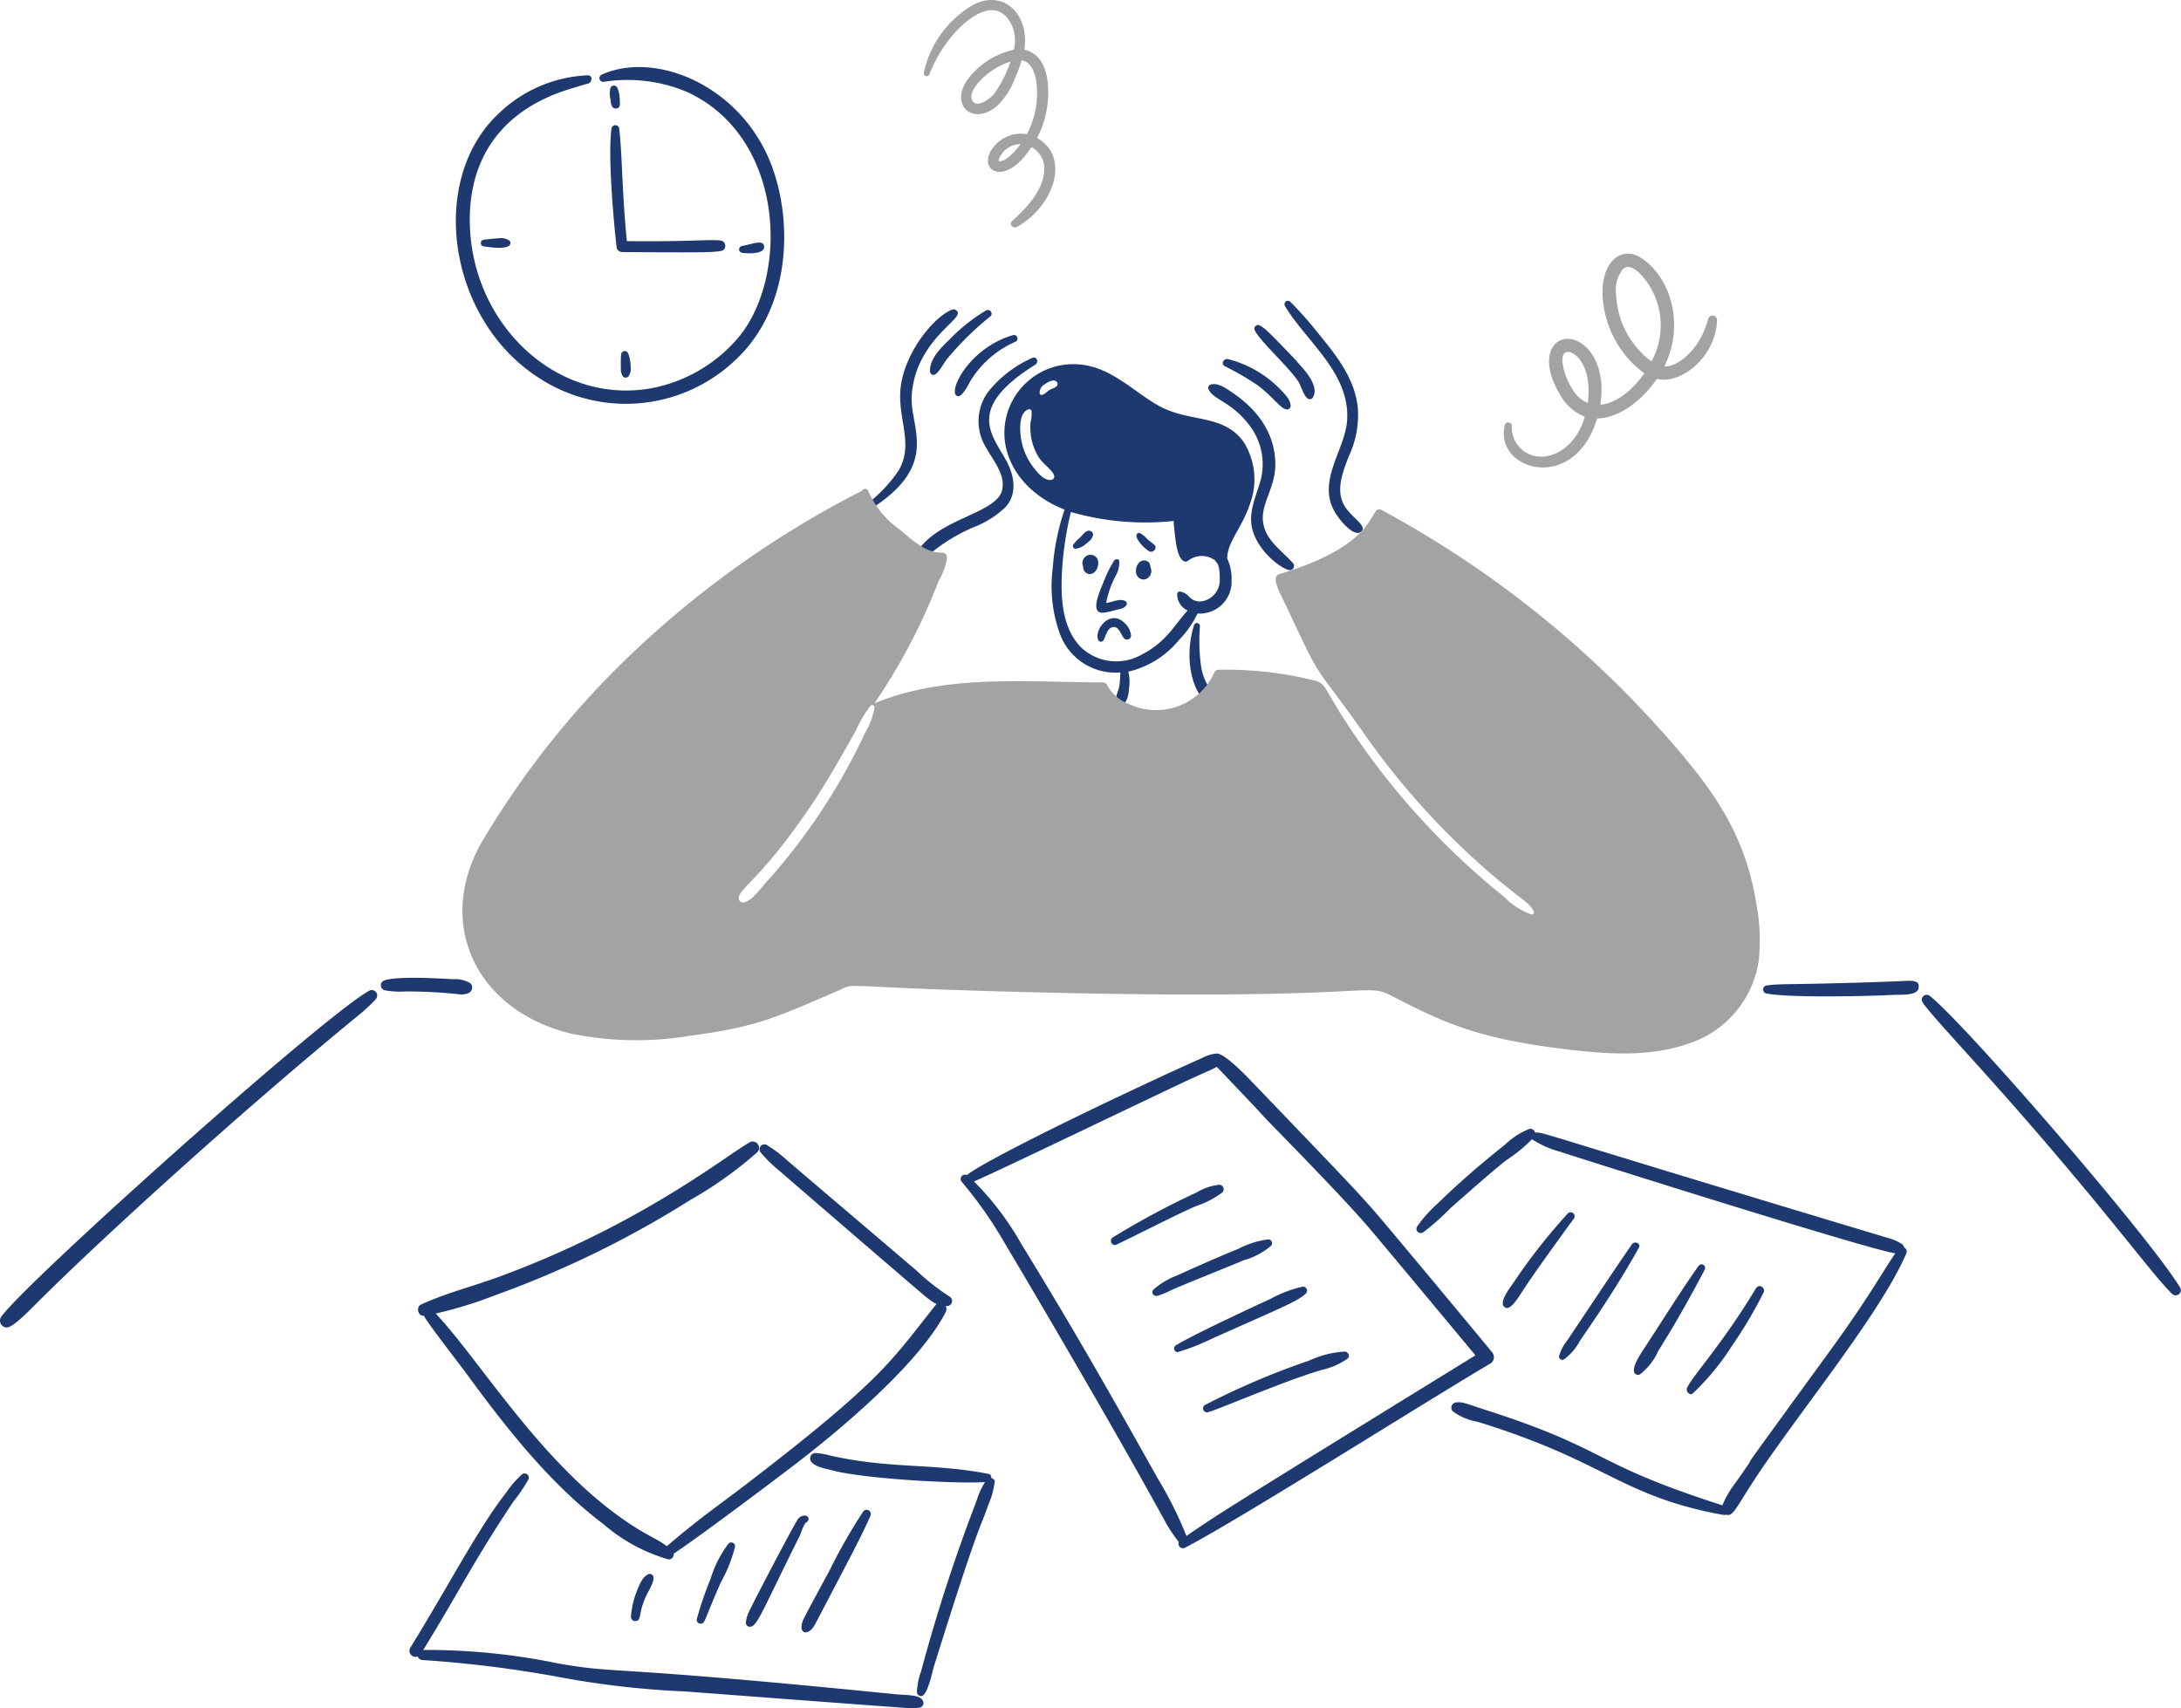 <svg xmlns="http://www.w3.org/2000/svg" width="539.684" height="422.75" viewBox="0 0 539.684 422.75">
  <g id="グループ_7" data-name="グループ 7" transform="translate(-5.032 -47.266)">
    <path id="パス_66" data-name="パス 66" d="M224.363,177.566c-.465-1.83-2.641-2.724-3.723-7.75a46.5,46.5,0,0,1-.34-10.429.756.756,0,0,0-1.47-.2c-3.108,10.391.908,18.744,4.152,19.635a1.077,1.077,0,0,0,1.381-1.259Z" transform="translate(81.656 42.775)" fill="#1e396f"/>
    <path id="パス_67" data-name="パス 67" d="M199.492,146.8a2.079,2.079,0,0,0-.733,2.593,1.722,1.722,0,0,0,1.127,1.763c1.938.6,3.216-2.27,2.3-3.82a1.938,1.938,0,0,0-2.693-.537Z" transform="translate(74.306 38.09)" fill="#1e396f"/>
    <path id="パス_68" data-name="パス 68" d="M211.882,149.548c-.31-.617-.053-1.492-1.03-1.91-1.957-.83-3.191,1.816-2.546,3.38a1.838,1.838,0,0,0,2.3,1.077,2.165,2.165,0,0,0,1.273-2.546Z" transform="translate(77.979 38.476)" fill="#1e396f"/>
    <path id="パス_69" data-name="パス 69" d="M208.237,157.615c-1.439-.695-2.732.152-4.75.49a23.77,23.77,0,0,1,2.35-6.709,6.488,6.488,0,0,0,.883-3.673c-.1-.637-.936-.554-1.226-.147a27.766,27.766,0,0,0-2.643,5.336c-1.279,3.025-3.321,7.883,0,7.59a20.573,20.573,0,0,0,3.086-.684c.977-.246,1.86-.293,2.491-1.077a.733.733,0,0,0-.191-1.127Z" transform="translate(75.258 38.391)" fill="#1e396f"/>
    <path id="パス_70" data-name="パス 70" d="M197.546,146.644a4.794,4.794,0,0,0,2.491-1.174c.794-.623,1.661-1.226,1.81-2.3.094-.637-.689-1.138-1.273-.98-.83.227-1.32,1.127-1.957,1.661a11.11,11.11,0,0,0-1.661,1.763C196.715,146.058,197.048,146.705,197.546,146.644Z" transform="translate(73.656 36.433)" fill="#1e396f"/>
    <path id="パス_71" data-name="パス 71" d="M208.224,143.211c.072,1.293,2.009,3.216,3.133,3.875.988.576,2.214-.83,1.273-1.614-.587-.493-1.223-.933-1.813-1.47a5.868,5.868,0,0,0-1.763-1.42.653.653,0,0,0-.83.628Z" transform="translate(78.013 36.587)" fill="#1e396f"/>
    <path id="パス_72" data-name="パス 72" d="M202.715,163.311c.67-1.038.83-2.942,2.3-3.28,1.517-.349,2.065,1.9,2.84,2.79a1.02,1.02,0,0,0,1.713-.684,4.805,4.805,0,0,0-1.661-3.183c-3.457-3.457-7.664,1.694-6.416,4.357a.731.731,0,0,0,1.221,0Z" transform="translate(75.343 42.438)" fill="#1e396f"/>
    <path id="パス_73" data-name="パス 73" d="M234.579,149.607c-.321-4.287,3.172-8.3,3.086-14.005-.086-5.774-2.69-12.015-10.241-17.285-2.585-1.8-4.124-2.7-5.779-2.253a.847.847,0,0,0-.54,1.03c1.043,2.751,5.419,3.009,9.843,8.666a15.8,15.8,0,0,1,3.136,13.759c-1.229,4.5-3.559,8.691-1.763,13.468,1.979,5.259,7.415,9.009,9.009,9.009a1.06,1.06,0,0,0,.684-1.763c-3.106-3.432-7.077-5.879-7.435-10.626Z" transform="translate(82.947 26.371)" fill="#1e396f"/>
    <path id="パス_74" data-name="パス 74" d="M249.281,151.31c-1.846-3.734-.069-8.088,1.32-11.752a23.984,23.984,0,0,0,2.253-11.946c-.742-7.692-5.813-13.64-10.723-19.638a81.688,81.688,0,0,0-6.023-6.707.853.853,0,0,0-1.323,1.027c5.187,8.752,16.054,16.452,15.425,28.158-.393,7.451-7.7,15.21-2.939,23.062,1.287,2.12,4.93,6.4,6.513,4.506,1.412-1.406-2.956-3.576-4.5-6.709Z" transform="translate(88.176 20.652)" fill="#1e396f"/>
    <path id="パス_75" data-name="パス 75" d="M224.128,113.235a65.938,65.938,0,0,1,8.176,4.75c3.944,2.942,5.752,5.973,7.3,5.973a.9.9,0,0,0,.83-1.124c-.169-1.107-.57-1.9-2.643-3.966a27.383,27.383,0,0,0-12.929-7.4c-.88-.161-1.752,1.121-.731,1.763Z" transform="translate(83.942 24.646)" fill="#1e396f"/>
    <path id="パス_76" data-name="パス 76" d="M239.791,114.294c-7.183-7.459-7.731-8.027-9.159-8.813a.911.911,0,0,0-1.223,1.223c1.434,2.867,8.423,9.043,10.822,12.732.709,1.091,1.486,4.307,2.79,4.307a.83.83,0,0,0,.783-.44c1.985-3.421-3.811-8.4-4.013-9.009Z" transform="translate(86.11 22.314)" fill="#1e396f"/>
    <path id="パス_77" data-name="パス 77" d="M197.5,111.327a29.162,29.162,0,0,0-10.773,8.276,12.339,12.339,0,0,0-1.47,12.143c1.677,3.953,6.064,8.057,4.8,12.486-1.622,5.674-16.355,6.961-21.105,15.376-.59,1.041.686,2.35,1.661,1.616a43.707,43.707,0,0,1,12.439-8.027,23.853,23.853,0,0,0,7.886-4.949c3.493-3.856,1.661-8.882.2-11.556-3.526-6.471-10.158-12.89,7.3-23.8.85-.75.111-2.112-.93-1.561Z" transform="translate(62.879 24.547)" fill="#1e396f"/>
    <path id="パス_78" data-name="パス 78" d="M171.334,124.47a22.356,22.356,0,0,1,3.045-10.479c3.759-6.618,9.486-9.5,8.226-10.969a1.21,1.21,0,0,0-1.384-.343c-4.406,1.938-10.717,9.624-12.339,17.579-1.763,8.652,3.407,15.063-.783,22.232a35.354,35.354,0,0,1-8.428,8.722.645.645,0,0,0-.1.93.789.789,0,0,0,1.03.246c17.759-10.98,10.576-19.987,10.734-27.917Z" transform="translate(59.274 21.241)" fill="#1e396f"/>
    <path id="パス_79" data-name="パス 79" d="M176.366,109.793c-2.106,2.007-5.24,4.982-5.043,8.129a.919.919,0,0,0,.537.783c1.121.554,2.632-2.513,3.576-3.77a74.68,74.68,0,0,1,10.723-10.579.913.913,0,0,0-.93-1.567,42.555,42.555,0,0,0-8.863,7Z" transform="translate(63.842 21.281)" fill="#1e396f"/>
    <path id="パス_80" data-name="パス 80" d="M176.371,122.277c1.019.512,2.724-2.7,3.233-3.72a24.662,24.662,0,0,1,11.213-9.746c.922-.443.291-1.882-.637-1.616C179.138,110.384,173.863,121.441,176.371,122.277Z" transform="translate(65.547 22.997)" fill="#1e396f"/>
    <path id="パス_81" data-name="パス 81" d="M164.89,84.211c-7.266-20.222-28.841-29.173-42.307-23.062a.936.936,0,0,0,.554,1.763,37.779,37.779,0,0,1,20.809,2.594c23.942,11.221,25.027,45.08,12.832,60.279a37.342,37.342,0,0,1-20.518,12.682c-23.527,5.179-45.061-14.393-46.224-39.32-.753-16.156,6.9-28.576,23.652-34.131,1.138-.376,4.943-1.536,5.583-1.661,1.041-.346,1.223-2.057-.1-2.057a33.835,33.835,0,0,0-21.988,9.411c-17.606,16.45-12.732,50.929,9.892,65.469a39.326,39.326,0,0,0,47.987-3.82c14.133-12.55,15-33.743,9.826-48.147Z" transform="translate(31.294 4.604)" fill="#1e396f"/>
    <path id="パス_82" data-name="パス 82" d="M357.888,222.832c-1.5-.4-.136-.086-18.509.393-13.978.363-15.1.149-18.315.587a1.01,1.01,0,0,0-.05,1.957c5.328,1.146,26.295.695,31.731.343,2.214,0,6.192.169,6.023-2.007A1.107,1.107,0,0,0,357.888,222.832Z" transform="translate(121.035 67.337)" fill="#1e396f"/>
    <path id="パス_83" data-name="パス 83" d="M95.07,223.339a7.368,7.368,0,0,0-4.063-.88c-.277,0-13.563-.941-16.992.293a1.279,1.279,0,0,0,.047,2.447,21.368,21.368,0,0,0,5.143.3,117.434,117.434,0,0,1,13.662.734c1.3,0,2.732-.277,2.84-1.567A1.312,1.312,0,0,0,95.07,223.339Z" transform="translate(26.146 67.132)" fill="#1e396f"/>
    <path id="パス_84" data-name="パス 84" d="M96.438,224.449C85.6,230.214,10.894,297.014,5.264,305.257a1.691,1.691,0,0,0,1.47,2.546c1.589,0,6.25-4.88,7.393-6.023,15.362-15.362,49.459-46.5,79.571-71.2a37,37,0,0,0,4.31-4.013,1.34,1.34,0,0,0-1.569-2.12Z" transform="translate(0 67.974)" fill="#1e396f"/>
    <path id="パス_85" data-name="パス 85" d="M412.612,297.674c-7.648-12.707-53.863-66.042-62.089-72.325a1.21,1.21,0,0,0-1.713,1.616c1.827,2.887,12.242,13.8,24.435,27.765,22.835,26.154,32.384,39.617,37.366,44.463a1.276,1.276,0,0,0,2-1.52Z" transform="translate(131.927 68.296)" fill="#1e396f"/>
    <path id="パス_86" data-name="パス 86" d="M198.24,81.422a24.017,24.017,0,0,0,2.35-6.845c.83-4.595.83-12.555-4.359-14.642a4.428,4.428,0,0,0-1.126-.34c1.306-8.7-5.085-15.1-12.682-11.116a25.658,25.658,0,0,0-12.193,16.688.737.737,0,1,0,1.42.393,33.079,33.079,0,0,1,7.407-11.412c3.045-2.989,8.273-6.709,11.849-2.4a9.02,9.02,0,0,1,1.567,7.836,19.309,19.309,0,0,0-11.752,7.833c-3.922,6.258,1.877,10.864,7.493,6.17a17.858,17.858,0,0,0,4.506-6.853,37.134,37.134,0,0,0,1.713-4.556c2.768.523,3.6,3.986,3.77,6.806a21.83,21.83,0,0,1-2.491,11.509c-5.829-1.107-10.518,4.382-9.5,7.493.83,2.544,5.6,3.4,10.626-4.31a5.9,5.9,0,0,1,3.183,5.14c.127,5.289-4.362,9.884-7.983,13.172-.794.722.241,1.938,1.127,1.47,9.289-5.06,13.394-17.432,5.076-22.035ZM187.515,70.6c-.924,1.082-4.263,3.676-5.336,1.47-.83-1.713,1.135-4.008,2.214-5.093a17.812,17.812,0,0,1,7.246-4.456,28.808,28.808,0,0,1-4.124,8.079Zm1.616,16.552c-.49,0-.39.05-.39-.246-.05-.39.534-1.226.783-1.567a5.61,5.61,0,0,1,4.6-2.4C193.222,84.264,190.739,87.151,189.131,87.151Z" transform="translate(63.415)" fill="#a1a3a4"/>
    <path id="パス_87" data-name="パス 87" d="M324.471,108.861c-2.214,8.079-7.98,11.9-10.822,11.656,5.328-10.847,1.138-22.788-6.17-27.081-4.584-2.69-10.186,1.356-8.96,11.362A25.337,25.337,0,0,0,308.7,122.235c-2.491,3.573-6.463,7.346-10.919,7.786.05-.2.05-.393.1-.637,1.293-9.629-3.51-15.34-7.786-15.669-4.453-.346-7.529,5.273-2.057,14.149a11.744,11.744,0,0,0,5.923,5.093c-2.463,8.564-9.6,11.365-13.956,9.206a7.232,7.232,0,0,1-4.113-6.9c.091-.98-1.478-1.179-1.713-.246-2.826,11.207,17.2,17.216,22.818-1.614,5.843-.089,11.5-4.919,14.789-9.8,5.793,1.542,14.6-5.339,14.886-14.493a1.109,1.109,0,0,0-2.2-.252ZM290.78,125.95a15.523,15.523,0,0,1-2.35-6.463c-.05-.783-.055-1.971.733-2.4,1.774-.96,6.787,2.79,5.536,12.489A7.875,7.875,0,0,1,290.78,125.95Zm16.992-9.009a21.717,21.717,0,0,1-6.059-14.108,8.287,8.287,0,0,1,1.661-6.366c1.976-1.89,4.763,1.558,5.876,3.045a18.578,18.578,0,0,1,1.223,19.735,13.858,13.858,0,0,1-2.7-2.3Z" transform="translate(103.233 17.415)" fill="#a1a3a4"/>
    <path id="パス_88" data-name="パス 88" d="M81.012,294.5h.244c0,.709,8.9,12.115,10.518,14.346,10.081,13.8,20.845,27.4,33.981,37.314a42.49,42.49,0,0,0,15.777,8.58c.1,0,.2.05.293.05a1.229,1.229,0,0,0,1.223-1.42c7.069-4.664,27.576-20.206,30.214-22.232,11.265-8.65,30.624-24.892,37.117-37.607a1.442,1.442,0,0,0-.05-1.42h.4a1.268,1.268,0,0,0,.587-2.35,56.3,56.3,0,0,1-8.226-6.466c-.83-.733-31.831-27.078-32.171-27.421a33,33,0,0,0-4.852-3.645,1.221,1.221,0,0,0-1.467,1.91,32.239,32.239,0,0,0,4.553,4.456c10.039,8.719,35.069,30.222,35.941,30.948,2.956,2.447,3.169,1.874,2.89,2.153-11.044,13.806-12.81,18.3-47.01,44.513-7.119,5.455-11.13,8.074-19.635,15.326-2.843-2.187-5.165-2.546-12.046-7.54-20.051-14.562-34.477-38.728-45.147-50.046a100.081,100.081,0,0,0,14.393-4.406,247.5,247.5,0,0,0,48.626-23.7,97.521,97.521,0,0,0,16.549-11.8,1.569,1.569,0,0,0-1.91-2.45c-6.776,3.994-27.712,20.759-62.482,33.444-6.366,2.319-12.563,3.828-18.852,6.709-1.185.554-.739,2.754.543,2.754Z" transform="translate(28.698 78.372)" fill="#1e396f"/>
    <path id="パス_89" data-name="パス 89" d="M308.232,309.507c-2.809-3.452-20.662-24.911-26.785-32.171-5.475-6.48-7.822-8.893-32.417-34.521-1.107-1.151-7.077-7.473-8.96-7.149a9.36,9.36,0,0,0-3.673,1.174c-7.938,3.4-51.084,23.563-58.076,28.891a1.071,1.071,0,0,0-1.223,1.713,103.343,103.343,0,0,1,10.822,15.522c5.289,8.832,26.848,45.374,39.664,68.848a36.143,36.143,0,0,0,3.183,4.705,1.124,1.124,0,0,0,1.567,1.42c12.752-6.549,59.606-36.179,75.654-45.637a1.863,1.863,0,0,0,.244-2.8Zm-75.563,45.54a96.057,96.057,0,0,0-7.053-14.152C215.55,323,206.649,306.949,191.683,282.575A70.975,70.975,0,0,0,180.077,267.3c2.522-.861,48.236-22.91,53.974-25.512,4.561-2.07,5.367-2.361,6.12-2.84.075.086,8.7,9.073,11.852,12.536,1.544,1.7,17.969,18.226,25.365,26.785,3.045,3.529,22.973,27.5,26.785,32.074-59.811,36.863-64.11,39.553-71.494,44.707Z" transform="translate(65.949 72.329)" fill="#1e396f"/>
    <path id="パス_90" data-name="パス 90" d="M378.991,278.483a1.425,1.425,0,0,0-.54-.83,11.883,11.883,0,0,0-3.623-1.567c-90.26-27.125-84.246-25.941-87.21-26.051a1.149,1.149,0,0,0-1.42-.88,18.484,18.484,0,0,0-5.926,3.82c-1.547,1.3-8.384,6.5-16.8,14.689a32.277,32.277,0,0,0-5.043,5.682,1.057,1.057,0,0,0,1.47,1.42,54.35,54.35,0,0,0,6.756-5.976c3.709-3.238,9.987-8.857,13.859-11.9a37.243,37.243,0,0,0,6.366-5.19,24.08,24.08,0,0,0,6.953,3.086c4.429,1.492,78.677,24.941,82.951,25.118-3.875,5.793-6.983,11.537-16.159,24.141-31.155,42.791-13.286,18.379-23.555,32.907a24.1,24.1,0,0,0-3.083,5.337c-33.032-10.6-27.723-13.7-58.566-23.6-5.1-1.639-5.951-2.142-7.542-1.813a1.293,1.293,0,0,0-.587,2.156,14.32,14.32,0,0,0,6.17,2.593c24.659,7.653,31.44,13.925,45.393,19a92.306,92.306,0,0,0,15.572,4.066,1.4,1.4,0,0,0,.44-.1c2.045.684,2.491-2.156,9.843-12.779,11.445-16.508,28.728-37.9,34.717-51.66a1.174,1.174,0,0,0-.44-1.666Z" transform="translate(97.239 77.498)" fill="#1e396f"/>
    <path id="パス_91" data-name="パス 91" d="M289.826,264.329a144.32,144.32,0,0,0-13.516,17.238c-1.163,1.605-3.739,5.06-2.007,6.023,1.517,1.01,3.977-3.667,5.043-5.143.1-.138,2.214-3.5,12.046-16.942a.991.991,0,0,0-1.567-1.176Z" transform="translate(103.16 83.23)" fill="#1e396f"/>
    <path id="パス_92" data-name="パス 92" d="M301.826,269.894c-2.69,3.789-15.578,23.159-16.112,23.945a10.6,10.6,0,0,0-1.91,3.673.814.814,0,0,0,1.176.88,13.481,13.481,0,0,0,3.917-4.5c1.03-1.661,8.066-11.382,14.545-22.973.844-1.14-.891-2.043-1.616-1.021Z" transform="translate(107.025 85.305)" fill="#1e396f"/>
    <path id="パス_93" data-name="パス 93" d="M313.142,273.783c-4.683,6.643-8.954,13.563-13.516,20.518-.866,1.32-3.51,5.217-2.007,6.219a.955.955,0,0,0,1.077.047,14.96,14.96,0,0,0,4.506-5.777c2.414-3.875,5.907-9.516,11.506-20.125a.9.9,0,0,0-1.567-.883Z" transform="translate(112.162 86.802)" fill="#1e396f"/>
    <path id="パス_94" data-name="パス 94" d="M306.723,302.357c-.465,1.043.761,2.076,1.42,1.42a61.051,61.051,0,0,0,9.549-11.559,112.024,112.024,0,0,0,7.933-13.366c.587-1.165-1.107-2.325-1.863-1.077-8.3,13.784-15.259,21.116-17.039,24.582Z" transform="translate(115.791 88.295)" fill="#1e396f"/>
    <path id="パス_95" data-name="パス 95" d="M224.712,264.409a22.862,22.862,0,0,0,6.513-3.38,1.107,1.107,0,0,0-.783-1.91,13.963,13.963,0,0,0-5.583,1.91,200.534,200.534,0,0,0-20.715,11.116,1.038,1.038,0,0,0,.54,1.91C205.124,274.056,219.525,266.624,224.712,264.409Z" transform="translate(76.264 81.339)" fill="#1e396f"/>
    <path id="パス_96" data-name="パス 96" d="M233.623,274.076a18.268,18.268,0,0,0,6.806-3.573.955.955,0,0,0-.637-1.616,21.451,21.451,0,0,0-7.346,2.3c-6.851,2.768-15.223,6.624-15.572,6.759a18.465,18.465,0,0,0-5.536,3.377c-.554.554-.249,1.569.883,1.569a19.125,19.125,0,0,0,3.28-1.323c3.241-1.495,14.382-5.882,18.121-7.493Z" transform="translate(79.106 85.089)" fill="#1e396f"/>
    <path id="パス_97" data-name="パス 97" d="M224.2,290.271c18.9-8.431,21.138-9.245,23.358-11.215a1,1,0,0,0-.736-1.713,29.6,29.6,0,0,0-7.933,2.987c-.412.177-19.569,9-23.5,11.556a.9.9,0,0,0,.443,1.661,54.9,54.9,0,0,0,8.373-3.274Z" transform="translate(80.598 88.335)" fill="#1e396f"/>
    <path id="パス_98" data-name="パス 98" d="M255.212,288.948a24.11,24.11,0,0,0-8.766,2.214,189.371,189.371,0,0,0-25.855,11.016.985.985,0,0,0,.49,1.813c1.29,0,18.769-7.7,28.509-10.518a17.629,17.629,0,0,0,6.316-2.79c.764-.667-.006-1.735-.695-1.735Z" transform="translate(82.588 92.791)" fill="#1e396f"/>
    <path id="パス_99" data-name="パス 99" d="M198.586,365.392c-74.016-7.443-67.5-4.888-83.344-7.59a160.572,160.572,0,0,0-33.591-3.38c9-14.584,12.137-21.448,22.281-36.677a39.448,39.448,0,0,0,3.72-5.483,1.041,1.041,0,0,0-1.467-1.37,24.176,24.176,0,0,0-4.016,4.6c-6.92,8.83-14.033,22.7-23.7,38.341a1.508,1.508,0,0,0,1.323,2.3h.053a1.4,1.4,0,0,0,.44-.1,1.351,1.351,0,0,0,1.127.88,294.193,294.193,0,0,1,33.051,4.066,220.763,220.763,0,0,0,32.027,3.72c2.3.163,54.8,4.152,55.87,4.152a13.5,13.5,0,0,0,2.057-.147,1.157,1.157,0,0,0,1.03-1.127c-.252-2.2-3.692-1.874-6.859-2.192Z" transform="translate(28.109 101.158)" fill="#1e396f"/>
    <path id="パス_100" data-name="パス 100" d="M194.924,313.368c-.05,0-.1-.05-.2-.05v-.1a.88.88,0,0,0-.783-.98c-13.435-2.657-24.288-1.19-39.027-4.506a16.75,16.75,0,0,0-3.673-.637,1.254,1.254,0,0,0-1.273.883c-.673,2,2.964,2.865,5.093,3.321,7.3,2.084,30.341,3.457,38.1,2.987A19.374,19.374,0,0,0,191.1,318.8c-.1.291-.246.587-.343.93A415.025,415.025,0,0,0,177.345,361.1a16.5,16.5,0,0,0-1.03,5.143.949.949,0,0,0,.734.93c1.614.805,2.934-5.223,3.38-7,11.824-37.845,11.39-33.832,13.563-40.35a18.416,18.416,0,0,0,1.517-5.386C195.713,313.955,195.414,313.564,194.924,313.368Z" transform="translate(55.616 99.759)" fill="#1e396f"/>
    <path id="パス_101" data-name="パス 101" d="M149.344,343.356c-1.938,3.222-.722,4.744.637,4.066,1.423-.711,1.868-2.289,2.3-2.939,8.115-15.536,10.615-20.106,13.125-25.755a1.046,1.046,0,0,0-1.813-1.03,133.631,133.631,0,0,0-8.226,14.393C148.887,344.092,149.457,343.074,149.344,343.356Z" transform="translate(55.02 103.655)" fill="#1e396f"/>
    <path id="パス_102" data-name="パス 102" d="M153.075,318.28a2.126,2.126,0,0,0-2.007,1.223c-1.174,1.794-10.443,19.461-11.606,21.988a8.3,8.3,0,0,0-1.077,3.321,1.007,1.007,0,0,0,1.03.977c1.791,0,2.9-3.684,12.386-22.672.454-1.129.93-2.807,1.661-3.23a.858.858,0,0,0-.387-1.608Z" transform="translate(51.2 104.053)" fill="#1e396f"/>
    <path id="パス_103" data-name="パス 103" d="M135.577,332.935a35.5,35.5,0,0,0,3.526-8.857.958.958,0,0,0-1.616-.736,27.8,27.8,0,0,0-4.456,8.766,85.709,85.709,0,0,0-3.38,9.843.933.933,0,0,0,.93,1.223C131.7,343.176,131.2,342.913,135.577,332.935Z" transform="translate(47.828 105.895)" fill="#1e396f"/>
    <path id="パス_104" data-name="パス 104" d="M122.073,328.822c-1.52.736-2.214,2.8-2.843,4.31a21.737,21.737,0,0,0-1.384,6.17,1.063,1.063,0,0,0,.93,1.077c2.076,0,.468-1.965,3.429-7.393.6-1.107,1.921-3.543.783-4.113a.792.792,0,0,0-.916-.05Z" transform="translate(43.314 108.054)" fill="#1e396f"/>
    <path id="パス_105" data-name="パス 105" d="M243.876,131.732c-4.863-6.986-13.181-4.935-20.518-8.766-6.114-3.189-11.5-9.253-19.049-10.38a17.056,17.056,0,0,0-19.682,17.482c.277,7.044,5.187,14.493,14.886,18.312a57.661,57.661,0,0,0-2.939,14.545,34.682,34.682,0,0,0,1.713,16.012,14.67,14.67,0,0,0,15.035,9.743c-.05,1.077-.094,2.156-.246,3.233-.191,1.384-1.174,2.89-.783,4.26.2.686,1.132.742,1.661.39,1.384-.908,1.412-3.083,1.567-4.454a10.223,10.223,0,0,0-.246-3.626,22.851,22.851,0,0,0,12.536-7.833,24.04,24.04,0,0,0,4.6-6.563,7.872,7.872,0,0,0,8.423-8.129,11.8,11.8,0,0,0-1.077-5.483c0-4.127,3.681-7.573,5.633-13.516a17.346,17.346,0,0,0-1.514-15.229Zm-48.086,9.306c-1.614-.116-3.045-1.9-3.966-3.086a15.9,15.9,0,0,1-2.546-4.847c-.938-2.9-1.442-8.7,1.323-9.549a.612.612,0,0,1,.733.39,8.779,8.779,0,0,1-.244,2.84,14.133,14.133,0,0,0,1.86,8.376c.991,1.661,2.588,2.649,3.673,4.152C197.257,140.208,196.966,141.121,195.79,141.038Zm1.713-23.162c-.537.487-1.32.587-1.91,1.027-.587.393-.977.936-1.661,1.077a.459.459,0,0,1-.587-.343,2.284,2.284,0,0,1,1.174-2.214c3.034-2.214,3.706-.125,2.984.454Zm36.287,53.129a3.543,3.543,0,0,1-3.476-1.079,3.648,3.648,0,0,0-2.3-1.273.653.653,0,0,0-.637.637,4.429,4.429,0,0,0,2.6,4.066c-2.926,3.009-5.132,7.725-11.262,10.822a12.652,12.652,0,0,1-15.279-1.863c-4.113-4.357-4.769-10.673-4.653-16.452a80.3,80.3,0,0,1,2.3-16.884,66.982,66.982,0,0,0,25.415,2.214c.047.047.047.1.1.147-.1-.2-.091.39-.05.783.382,3.6.686,7.85,2.353,8.96a.676.676,0,0,0,.293.1c.293.194.642-.05.684-.05s.05,0,.1-.05.1-.047.147-.1a5.5,5.5,0,0,1,6.61-.05c.36.722,1.221.554,1.176,4.946a5.273,5.273,0,0,1-4.113,5.123Z" transform="translate(68.949 25.001)" fill="#1e396f"/>
    <path id="パス_106" data-name="パス 106" d="M301.306,184.1a4.273,4.273,0,0,0-2.544-1.938,91,91,0,0,0-23.9-2.715,1.268,1.268,0,0,0-1.077.637,15.777,15.777,0,0,1-21.155,7.836,10.136,10.136,0,0,1-5.237-4.406,1.282,1.282,0,0,0-1.226-.93c-18.606-.025-38.927-2.156-56.509,5.19a148.677,148.677,0,0,0,15.865-30.228,16.355,16.355,0,0,0,2.106-5.873,1.259,1.259,0,0,0-1.223-1.226c-4.06.23-7.783-3.479-10.726-5.876a22.653,22.653,0,0,1-7.54-9.353.853.853,0,0,0-1.567-.047,240.805,240.805,0,0,0-56.852,40.2,215.9,215.9,0,0,0-37.557,47.3c-11.072,20.33-.645,41.216,22.378,46.813a80.714,80.714,0,0,0,29.528.537c16.267-2.145,21.075-4.448,36.187-10.966,5.86-2.53-3.263-.988,52.2.293,83.706,1.938,78-2.956,85.644,1.027,13.214,6.892,21.833,10.476,42.5,12.976,10.086,1.221,20.953,2.043,30.751-1.467a25.531,25.531,0,0,0,17.139-20.518,47.458,47.458,0,0,0-.54-13.612c-2.787-17.656-10.518-28.6-23.6-43.24a255.689,255.689,0,0,0-69.092-54.547c-3.5-1.827.656,8.027-25.415,15.818-2.236.667.3,4.888,1.567,7.59,9.89,21.111,6.02,12.782,20.075,32.808a186.806,186.806,0,0,0,30.361,33.444c9.068,7.731,9.818,7.315,10.969,9.646a.52.52,0,0,1-.587.736,17.974,17.974,0,0,1-6.806-4.409,183.912,183.912,0,0,1-40.84-45.98c-.407-.664-2.189-3.679-3.277-5.522Zm-114,11.055a149.808,149.808,0,0,1-24.634,37.117c-1.414,1.572-3.133,4.11-5.19,4.75a1.132,1.132,0,0,1-1.384-1.37c.753-2.582,5.868-4.888,17.872-22.575,3.975-5.851,7.864-12.86,11.116-18.606a28.584,28.584,0,0,1,3.623-6.122.581.581,0,0,1,.98.393,18.49,18.49,0,0,1-2.383,6.413Z" transform="translate(31.747 33.56)" fill="#a1a3a4"/>
    <path id="パス_107" data-name="パス 107" d="M141.461,98.193c-2.593-.34-8.132.338-23.209.147-1.215-12.248-1.19-22.564-1.91-27.956a.958.958,0,0,0-1.863,0c-.985,6.366.476,22.973,1.226,29.34a1.384,1.384,0,0,0,1.32,1.323c21.077.163,22.478.083,24.634-.293,1.378-.255,1.19-2.386-.2-2.56Z" transform="translate(41.894 8.594)" fill="#1e396f"/>
    <path id="パス_108" data-name="パス 108" d="M98.1,90.49a3.659,3.659,0,0,0-2.743-.59c-1.412.069-2.369.208-3.526.343a.83.83,0,0,0,0,1.661c.507.058,6.513,1.14,6.513-.883a.786.786,0,0,0-.244-.531Z" transform="translate(33.007 16.346)" fill="#1e396f"/>
    <path id="パス_109" data-name="パス 109" d="M118.461,113.831a9.477,9.477,0,0,0-.59-3.183.905.905,0,0,0-1.76.244,24.458,24.458,0,0,0-.05,3.321,3.225,3.225,0,0,0,.49,2.106.93.93,0,0,0,1.32.05,3.233,3.233,0,0,0,.59-2.538Z" transform="translate(42.615 24.1)" fill="#1e396f"/>
    <path id="パス_110" data-name="パス 110" d="M143.39,91.6c-.257-1.8-2.718-.62-5.58-.1a.864.864,0,0,0,0,1.661C139.614,93.428,143.542,93.494,143.39,91.6Z" transform="translate(50.738 16.653)" fill="#1e396f"/>
    <path id="パス_111" data-name="パス 111" d="M116.525,66.047A7.387,7.387,0,0,0,115.888,63a.924.924,0,0,0-1.661.2,5.154,5.154,0,0,0-.047,2.447c.194.781.025,2.6,1.384,2.6,1.11.008,1.071-1.071.96-2.195Z" transform="translate(41.858 5.875)" fill="#1e396f"/>
  </g>
</svg>
